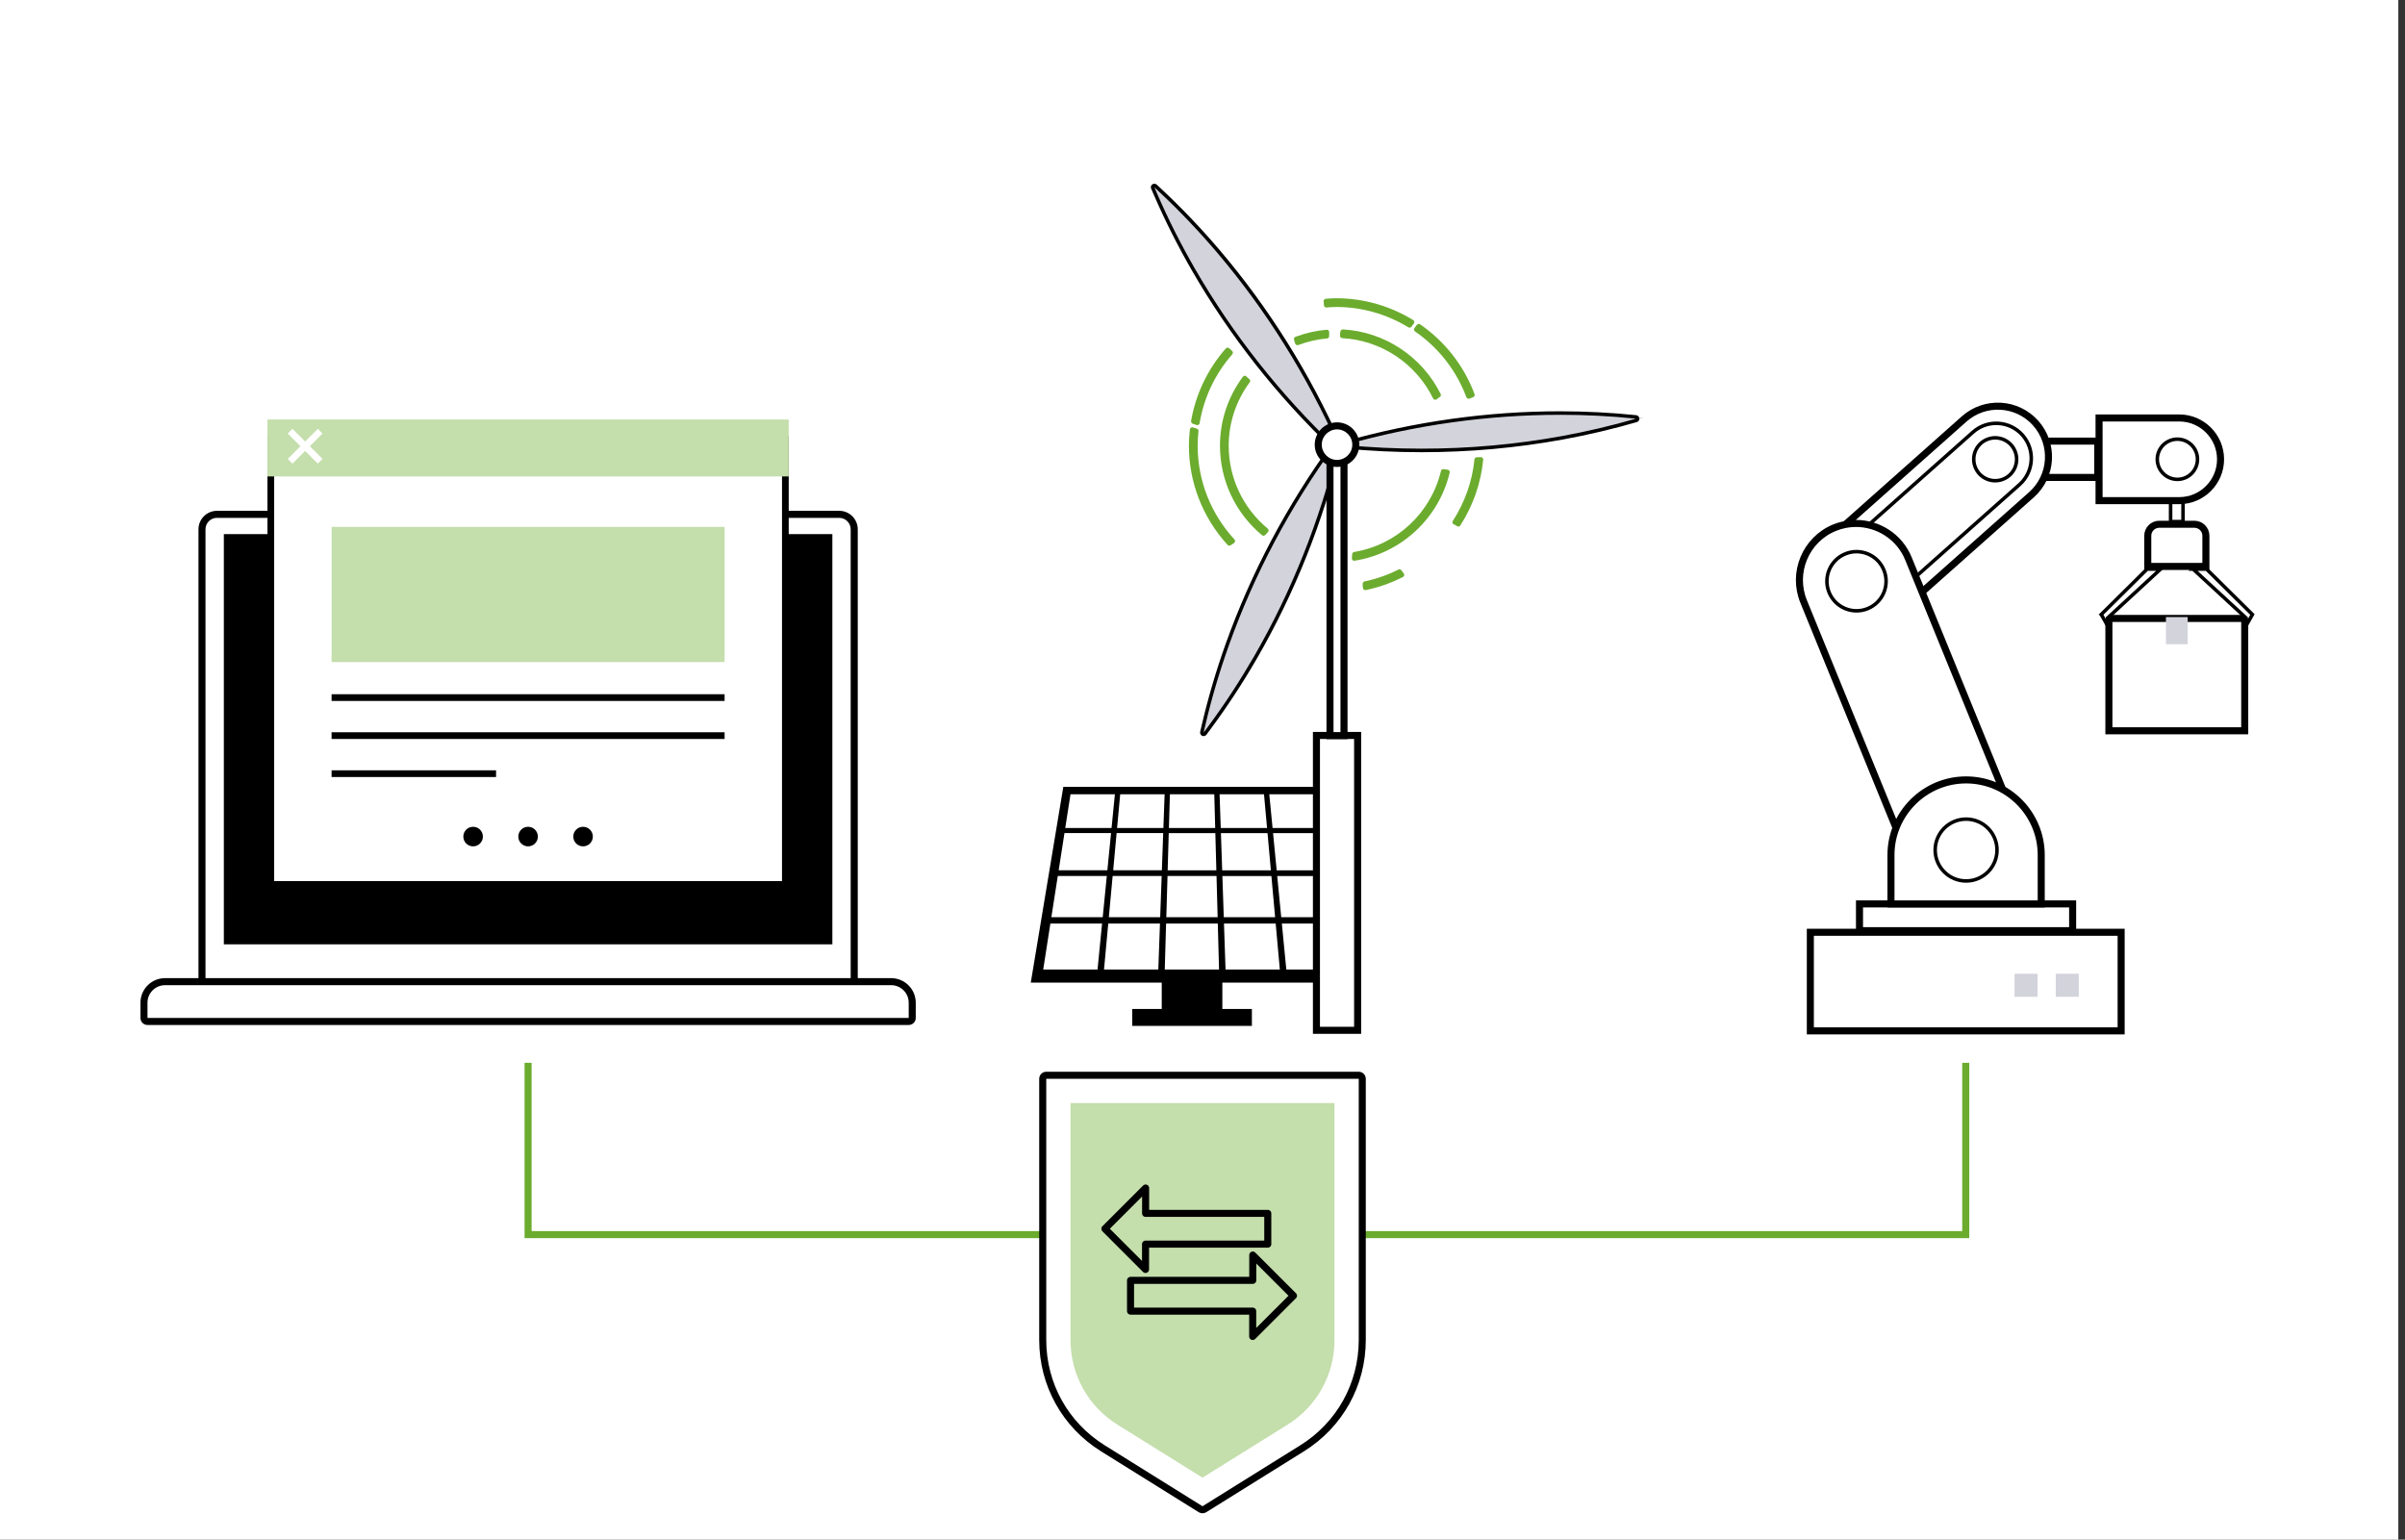 <?xml version="1.0" encoding="UTF-8"?>
<svg xmlns="http://www.w3.org/2000/svg" viewBox="0 0 1025 656.28">
  <rect x="0" y="0" width="1025" height="656.28" fill="#333333" stroke="none"/>
  <defs>
    <style>
      .cls-1 {
        stroke: #6bac2e;
      }

      .cls-1, .cls-2, .cls-3 {
        stroke-miterlimit: 10;
      }

      .cls-1, .cls-3, .cls-4 {
        stroke-width: 3px;
      }

      .cls-1, .cls-4 {
        fill: none;
      }

      .cls-5, .cls-2, .cls-3 {
        fill: #fff;
      }

      .cls-6 {
        fill: #6bac2e;
      }

      .cls-7 {
        fill: #c4deac;
      }

      .cls-8 {
        fill: #d3d3dc;
      }

      .cls-2 {
        stroke-width: 1.5px;
      }

      .cls-2, .cls-3, .cls-4 {
        stroke: #000;
      }

      .cls-4 {
        stroke-linecap: round;
        stroke-linejoin: round;
      }
    </style>
  </defs>
  <g id="Ebene_3" data-name="Ebene 3">
    <rect class="cls-5" width="1022.15" height="656.28"/>
  </g>
  <g id="Ebene_4" data-name="Ebene 4">
    <g>
      <path d="m520.97,418.83h56.52l-13.87-83.45h-110.44l-13.87,83.45h55.82v11.22h-12.59v7.23h51.01v-7.23h-12.59v-11.22Zm0-45.44h20.89l1.59,17.57h-21.88l-.6-17.57Zm1.35,39.87l-.67-19.6h22.04l1.77,19.6h-23.14Zm49.02,0h-23.12l-1.9-19.6h22.02l3.01,19.6Zm-3.42-22.3h-21.87l-1.71-17.57h20.87l2.7,17.57Zm-3.07-20h-20.74l-1.54-15.85h19.84l2.43,15.85Zm-4.96-32.4l2.21,14.38h-19.74l-1.4-14.38h18.93Zm-18.25,32.4h-20.75l-.54-15.85h19.86l1.43,15.85Zm-2.93-32.4l1.3,14.38h-19.74l-.49-14.38h18.93Zm-40.11,0h18.92l.39,14.38h-19.73l.42-14.38Zm-.49,16.55h19.86l.43,15.85h-20.75l.46-15.85Zm-.53,18.27h20.89l.48,17.57h-21.88l.52-17.57Zm-.59,20.27h22.03l.53,19.6h-23.14l.57-19.6Zm-19.57-55.1h18.93l-.52,14.38h-19.74l1.33-14.38Zm18.33,16.55l-.57,15.85h-20.75l1.46-15.85h19.86Zm-39.51-16.55h18.92l-1.42,14.38h-19.74l2.24-14.38Zm-2.58,16.55h19.86l-1.57,15.85h-20.75l2.47-15.85Zm14.1,58.15h-23.15l3.05-19.6h22.04l-1.94,19.6Zm-19.68-22.3l2.74-17.57h20.89l-1.74,17.57h-21.89Zm45.58,22.3h-23.14l1.81-19.6h22.04l-.71,19.6Zm.8-22.3h-21.88l1.62-17.57h20.89l-.63,17.57Z"/>
      <g id="Robot">
        <g id="Korobka">
          <rect class="cls-3" x="898.81" y="263.59" width="57.89" height="47.9" transform="translate(1855.5 575.09) rotate(180)"/>
          <g>
            <rect class="cls-8" x="923.69" y="263.59" width="8.13" height="10.43" transform="translate(1855.5 537.62) rotate(180)"/>
            <path class="cls-8" d="m932.38,274.59h-9.27v-11.57h9.27v11.57Zm-8.13-1.14h6.99v-9.3h-6.99v9.3Z"/>
          </g>
        </g>
        <g id="Robot-2" data-name="Robot">
          <g>
            <rect class="cls-3" x="849" y="188.02" width="45.05" height="15.48"/>
            <path class="cls-2" d="m925.1,222.33h5.3v-14.32h-5.3v14.32Z"/>
            <path class="cls-3" d="m915.37,241.43h24.77v-13.08c0-2.69-2.19-4.89-4.89-4.89h-14.99c-2.69,0-4.89,2.19-4.89,4.89v13.08Z"/>
            <path class="cls-3" d="m894.61,213.39h34.16c9.72,0,17.62-7.91,17.62-17.62s-7.91-17.62-17.62-17.62h-34.16v35.24Z"/>
            <path class="cls-3" d="m800.27,269.13l-28.7-32.29,65.55-58.26c8.92-7.92,22.57-7.12,30.49,1.8h0c7.92,8.92,7.12,22.57-1.8,30.49l-65.55,58.26Z"/>
            <path class="cls-2" d="m815.38,246.82l-19.85-22.33,45.34-40.29c6.17-5.48,15.61-4.92,21.09,1.24h0c5.48,6.17,4.92,15.61-1.24,21.09l-45.34,40.29Z"/>
            <path class="cls-3" d="m791,223.11c-3.03,0-6.11.58-9.09,1.79-12.32,5.03-18.25,19.14-13.22,31.46l53.72,131.61,44.68-18.24-53.72-131.61c-3.81-9.34-12.85-15.01-22.37-15.01Z"/>
            <path class="cls-2" d="m802.91,242.98c2.63,6.45-.46,13.81-6.91,16.44-6.45,2.63-13.81-.46-16.44-6.91-2.63-6.45.46-13.81,6.91-16.44,6.45-2.63,13.81.46,16.44,6.91Z"/>
            <path class="cls-2" d="m858.8,192.31c1.91,4.67-.33,10.01-5.01,11.91-4.67,1.91-10.01-.33-11.91-5.01-1.91-4.67.33-10.01,5.01-11.91,4.67-1.91,10.01.33,11.91,5.01Z"/>
            <path class="cls-2" d="m928,187.19c-1.1,0-2.19.21-3.24.64-2.12.87-3.78,2.5-4.66,4.61-.89,2.11-.9,4.44-.03,6.56,1.79,4.37,6.79,6.48,11.17,4.69,4.37-1.79,6.48-6.8,4.69-11.17h0c-.86-2.12-2.5-3.77-4.61-4.66-1.07-.45-2.19-.67-3.32-.67Z"/>
            <rect class="cls-3" x="771.56" y="397.37" width="132.46" height="42.03"/>
            <path class="cls-3" d="m792.51,396.69h90.84v-11.41h-90.84v11.41Z"/>
            <path class="cls-3" d="m869.96,385.29h-64.04v-20.84c0-17.66,14.37-32.02,32.02-32.02s32.02,14.37,32.02,32.02v20.84Z"/>
            <path class="cls-2" d="m837.94,375.5c-7.27,0-13.18-5.91-13.18-13.18s5.91-13.18,13.18-13.18,13.18,5.91,13.18,13.18-5.91,13.18-13.18,13.18Z"/>
            <path class="cls-2" d="m895.56,261.92l2.67,4.74v-3.23l22.61-20.87h-5.75l-19.54,19.35Z"/>
            <path class="cls-2" d="m934.69,242.57l22.61,20.87v3.23l2.67-4.74-19.54-19.35h-5.75Z"/>
          </g>
          <g>
            <rect class="cls-8" x="858.6" y="415.06" width="9.81" height="9.81"/>
            <rect class="cls-8" x="876.16" y="415.06" width="9.81" height="9.81"/>
          </g>
        </g>
      </g>
      <g>
        <g id="Noutbuk">
          <g>
            <path class="cls-5" d="m86.59,219.3h276.95c.24,0,.44.2.44.44v198.75H86.16v-198.75c0-.24.2-.44.44-.44Z"/>
            <g>
              <path class="cls-5" d="m87.58,418.56c-.83,0-1.5-.67-1.5-1.5v-191.44c0-3.52,2.87-6.39,6.39-6.39h265.19c3.53,0,6.39,2.87,6.39,6.39v191.44c0,.83-.67,1.5-1.5,1.5H87.58Z"/>
              <path d="m357.67,220.73c2.7,0,4.89,2.19,4.89,4.89v191.44H87.58v-191.44c0-2.7,2.19-4.89,4.89-4.89h265.19m0-3H92.48c-4.35,0-7.89,3.54-7.89,7.89v191.44c0,1.66,1.34,3,3,3h274.98c1.66,0,3-1.34,3-3v-191.44c0-4.35-3.54-7.89-7.89-7.89h0Z"/>
            </g>
          </g>
          <g>
            <rect x="96.83" y="229.07" width="256.49" height="172.01"/>
            <path d="m354.74,402.51H95.4v-174.86h259.35v174.86Zm-256.49-2.86h253.64v-169.15H98.25v169.15Z"/>
          </g>
          <g>
            <path class="cls-5" d="m62.05,418.49h326.05c.34,0,.62.28.62.62v16.21H61.43v-16.21c0-.34.28-.62.62-.62Z"/>
            <g>
              <path class="cls-5" d="m62.86,435.39c-.83,0-1.5-.67-1.5-1.5v-6.49c0-4.95,4.03-8.98,8.98-8.98h309.47c4.95,0,8.98,4.03,8.98,8.98v6.49c0,.83-.67,1.5-1.5,1.5H62.86Z"/>
              <path d="m379.81,419.92c4.13,0,7.48,3.36,7.48,7.48v6.49H62.86v-6.49c0-4.13,3.36-7.48,7.48-7.48h309.47m0-3H70.34c-5.78,0-10.48,4.7-10.48,10.48v6.49c0,1.66,1.34,3,3,3h324.43c1.66,0,3-1.34,3-3v-6.49c0-5.78-4.7-10.48-10.48-10.48h0Z"/>
            </g>
          </g>
        </g>
        <g id="Okno">
          <g>
            <g>
              <rect class="cls-5" x="115.42" y="187.43" width="219.3" height="189.56"/>
              <path d="m336.15,378.41H113.99v-192.42h222.16v192.42Zm-219.3-2.86h216.44v-186.7H116.85v186.7Z"/>
            </g>
            <rect class="cls-7" x="141.32" y="224.58" width="167.51" height="57.62"/>
            <g>
              <rect class="cls-7" x="115.42" y="180.24" width="219.3" height="21.41"/>
              <path class="cls-7" d="m336.15,203.08H113.99v-24.26h222.16v24.26Zm-219.3-2.86h216.44v-18.55H116.85v18.55Z"/>
            </g>
          </g>
          <g>
            <circle cx="201.64" cy="356.58" r="4.17"/>
            <circle cx="225.07" cy="356.58" r="4.17"/>
            <circle cx="248.5" cy="356.58" r="4.17"/>
          </g>
          <polygon class="cls-5" points="137.47 184.79 135.45 182.78 130.05 188.18 124.64 182.78 122.63 184.79 128.03 190.2 122.63 195.61 124.64 197.62 130.05 192.22 135.45 197.62 137.47 195.61 132.07 190.2 137.47 184.79"/>
          <g>
            <rect x="141.32" y="295.91" width="167.5" height="2.86"/>
            <rect x="141.32" y="312.12" width="167.5" height="2.86"/>
            <rect x="141.32" y="328.34" width="70.1" height="2.86"/>
          </g>
        </g>
      </g>
      <g id="Vetrogenerator">
        <g>
          <g>
            <path class="cls-8" d="m518.42,108.31c-8.63-10.16-16.98-18.72-24.56-25.83,4.14,9.54,9.39,20.28,16.05,31.83,20.49,35.49,44.13,60.84,59.67,75.67-8.73-19.63-24.64-50.43-51.16-81.67Z"/>
            <g>
              <path class="cls-8" d="m571.54,193.51c-.19,0-.37-.07-.52-.21l-2.42-2.31c-23.72-22.64-43.88-48.21-59.92-75.99-6.01-10.41-11.43-21.16-16.12-31.97l-1.27-2.92c-.14-.33-.03-.71.26-.91.13-.09.28-.14.43-.14.19,0,.37.07.51.2l2.32,2.18c8.58,8.04,16.88,16.77,24.67,25.95,20.76,24.45,38.04,52.05,51.37,82.01l1.36,3.05c.15.33.04.71-.25.92-.13.09-.28.14-.43.14Z"/>
              <path d="m491.98,79.82l2.32,2.18c8.56,8.02,16.84,16.73,24.61,25.88,20.71,24.4,37.96,51.93,51.26,81.83l1.36,3.05-2.42-2.31c-23.67-22.59-43.78-48.1-59.78-75.82-5.99-10.38-11.4-21.11-16.08-31.89l-1.27-2.92m0-1.5c-.3,0-.6.09-.86.27-.58.41-.8,1.17-.51,1.82l1.27,2.92c4.7,10.83,10.14,21.61,16.16,32.05,16.07,27.84,36.27,53.47,60.05,76.16l2.42,2.31c.29.27.66.41,1.04.41.3,0,.6-.09.86-.27.59-.41.8-1.18.51-1.84l-1.36-3.05c-13.36-30.03-30.68-57.68-51.48-82.19-7.81-9.2-16.13-17.95-24.73-26.01l-2.32-2.18c-.29-.27-.66-.41-1.03-.41h0Z"/>
            </g>
          </g>
          <g>
            <path class="cls-8" d="m524.43,275.12c-4.49,12.55-7.73,24.06-10.09,34.19,6.19-8.35,12.87-18.27,19.54-29.81,20.5-35.49,30.63-68.64,35.7-89.51-12.63,17.38-31.35,46.55-45.15,85.14Z"/>
            <g>
              <path class="cls-8" d="m512.97,313.01c-.11,0-.21-.02-.31-.07-.32-.15-.5-.5-.42-.85l.72-3.1c2.68-11.47,6.08-23.02,10.13-34.34,10.8-30.21,26.05-58.98,45.33-85.49l1.96-2.7c.15-.2.37-.31.61-.31.11,0,.21.02.31.07.32.15.5.51.41.86l-.79,3.24c-7.75,31.86-19.81,62.1-35.85,89.88-6.03,10.43-12.63,20.5-19.63,29.95l-1.9,2.56c-.15.2-.37.3-.6.3Z"/>
              <path d="m571.01,186.89l-.79,3.24c-7.73,31.79-19.76,61.97-35.77,89.69-6.01,10.39-12.59,20.45-19.58,29.88l-1.9,2.56.72-3.1c2.67-11.44,6.07-22.97,10.11-34.26,10.78-30.14,25.99-58.84,45.24-85.3l1.96-2.7m0-1.5c-.47,0-.92.22-1.21.62l-1.96,2.7c-19.32,26.58-34.61,55.4-45.44,85.68-4.06,11.34-7.47,22.93-10.16,34.42l-.72,3.1c-.16.69.19,1.4.83,1.7.2.09.42.14.63.14.46,0,.92-.22,1.21-.61l1.9-2.56c7.01-9.47,13.63-19.57,19.67-30.02,16.08-27.84,28.17-58.15,35.93-90.08l.79-3.24c.17-.7-.18-1.41-.83-1.72-.2-.09-.42-.14-.63-.14h0Zm0,3h0,0Z"/>
            </g>
          </g>
          <g>
            <path class="cls-8" d="m665.88,186.51c13.11-2.39,24.7-5.34,34.65-8.36-10.33-1.18-22.26-2.01-35.59-2.01-40.98,0-74.75,7.8-95.37,13.84,21.36,2.25,55.99,3.88,96.3-3.47Z"/>
            <g>
              <path class="cls-8" d="m605.89,191.99c-10.9,0-21.97-.53-32.91-1.58-.36-.03-.64-.32-.68-.68-.03-.36.2-.69.54-.79,30.28-8.55,61.24-12.89,92.03-12.89,10.91,0,21.79.56,32.4,1.66.36.04.64.32.67.68s-.19.69-.54.79c-10.22,2.98-20.83,5.47-31.52,7.42-19.61,3.58-39.8,5.39-60.01,5.39,0,0,0,0,0,0Z"/>
              <path d="m664.94,176.8c10.84,0,21.67.56,32.26,1.65-10.21,2.97-20.78,5.46-31.44,7.41-19.65,3.58-39.68,5.38-59.87,5.38-10.91,0-21.87-.52-32.84-1.57,30.22-8.54,61.09-12.86,91.83-12.86h.06m0-1.5h-.06c-30.86,0-61.89,4.35-92.24,12.92-.69.2-1.15.86-1.09,1.58.06.72.63,1.29,1.35,1.36,10.96,1.05,22.06,1.58,32.98,1.58,20.25,0,40.49-1.82,60.14-5.4,10.72-1.96,21.35-4.46,31.59-7.44.69-.2,1.14-.86,1.07-1.58s-.63-1.28-1.34-1.36c-10.64-1.1-21.55-1.66-32.42-1.66h0Z"/>
            </g>
          </g>
        </g>
        <g>
          <g>
            <rect class="cls-5" x="561.05" y="313.48" width="17.55" height="125.68"/>
            <path d="m577.11,314.98v122.68h-14.55v-122.68h14.55m3-3h-20.55v128.68h20.55v-128.68h0Z"/>
          </g>
          <g>
            <rect class="cls-5" x="567.36" y="189.53" width="4.95" height="123.51"/>
            <g>
              <rect class="cls-5" x="566.84" y="189.02" width="5.97" height="124.53"/>
              <path d="m571.31,190.52v121.53h-2.97v-121.53h2.97m3-3h-8.97v127.53h8.97v-127.53h0Z"/>
            </g>
          </g>
          <g>
            <path class="cls-5" d="m577.32,189.53c0,4.14-3.36,7.5-7.49,7.5s-7.5-3.36-7.5-7.5,3.36-7.49,7.5-7.49,7.49,3.36,7.49,7.49Z"/>
            <g>
              <path class="cls-5" d="m569.83,197.53c-4.41,0-8-3.59-8-8s3.59-8.01,8-8.01,8.01,3.59,8.01,8.01-3.59,8-8.01,8Z"/>
              <path d="m569.83,183.02c3.59,0,6.51,2.92,6.51,6.51s-2.92,6.5-6.51,6.5-6.5-2.92-6.5-6.5,2.92-6.51,6.5-6.51m0-3c-5.24,0-9.5,4.26-9.5,9.51s4.26,9.5,9.5,9.5,9.51-4.26,9.51-9.5-4.26-9.51-9.51-9.51h0Z"/>
            </g>
          </g>
        </g>
        <g>
          <g>
            <g>
              <path class="cls-6" d="m611.68,169.92s-.08,0-.12-.01c-.14-.04-.26-.13-.33-.27-7.42-15.13-22.43-25.08-39.16-25.98-.27-.01-.48-.24-.47-.52v-.29c.01-.3.02-.6.05-.91.03-.18.07-.33.11-.47l.04-.16c.06-.22.26-.38.48-.38,0,0,.02,0,.03,0,17.55.97,33.35,11.41,41.23,27.23.06.12.07.26.02.39-.05.13-.14.23-.27.29-.15.07-.28.15-.41.26-.16.14-.34.28-.51.41-.13.1-.2.15-.27.19l-.14.1c-.09.06-.19.1-.3.1Z"/>
              <path class="cls-6" d="m572.29,141.44c17.9.99,33.22,11.72,40.81,26.95-.19.08-.36.19-.53.34-.18.15-.37.3-.55.45-.11.08-.23.15-.34.23-7.29-14.86-22.17-25.33-39.58-26.26.01-.39.01-.77.05-1.16.03-.19.09-.37.14-.56m0-1c-.45,0-.86.31-.97.75l-.04.15c-.05.16-.09.33-.12.49,0,.02,0,.04,0,.06-.03.33-.04.65-.05.95v.27c-.02.54.4,1,.94,1.03,16.55.89,31.39,10.73,38.74,25.7.13.27.37.46.66.53.08.02.16.03.24.03.21,0,.42-.07.59-.19.04-.03.08-.05.12-.08.08-.05.15-.1.23-.16,0,0,.04-.03.05-.04.18-.15.37-.29.55-.45.09-.08.19-.14.29-.19.25-.11.44-.32.53-.58.09-.26.07-.54-.05-.78-7.96-15.98-23.92-26.52-41.65-27.51-.02,0-.04,0-.06,0h0Z"/>
            </g>
            <g>
              <path class="cls-6" d="m577.14,238.5c-.13,0-.25-.05-.34-.14-.11-.11-.17-.26-.15-.41l.05-.47c.05-.41.09-.82.1-1.24,0-.24.18-.45.42-.49,18.36-3.06,33.05-16.77,37.42-34.94.05-.23.26-.38.49-.38.02,0,.05,0,.07,0l.48.07c.41.06.82.13,1.24.17.14.01.27.09.36.21.08.12.11.27.08.41-4.62,19.49-20.37,34.09-40.13,37.2-.03,0-.05,0-.08,0Z"/>
              <path class="cls-6" d="m615.12,200.93c.58.09,1.16.19,1.74.25-4.51,19.03-20.19,33.75-39.72,36.82.06-.58.14-1.16.15-1.75,18.58-3.1,33.46-17.17,37.83-35.31m0-1c-.46,0-.86.31-.97.77-4.32,17.97-18.85,31.53-37.02,34.56-.48.08-.83.49-.84.98,0,.38-.05.77-.09,1.19-.02.16-.04.32-.05.48-.03.31.08.61.31.82.19.18.43.27.69.27.05,0,.1,0,.16-.01,9.75-1.53,18.75-5.92,26.02-12.68,7.23-6.73,12.26-15.34,14.52-24.89.07-.28,0-.58-.16-.81-.17-.23-.43-.39-.72-.41-.4-.04-.79-.1-1.21-.17l-.48-.07s-.1-.01-.15-.01h0Z"/>
            </g>
            <g>
              <path class="cls-6" d="m538.49,227.84c-.11,0-.23-.04-.32-.12-11.27-9.39-17.73-23.15-17.73-37.75,0-10.54,3.35-20.62,9.68-29.13.09-.12.23-.2.38-.2,0,0,.01,0,.02,0,.14,0,.28.06.38.17.04.04.07.09.11.14.32.36.67.65,1.1.96.11.08.18.2.21.33s-.01.27-.09.38c-5.93,8.03-9.06,17.49-9.06,27.36,0,13.83,6.13,26.85,16.82,35.72.11.09.17.22.18.36,0,.14-.05.28-.15.38-.43.43-.81.84-1.15,1.23-.1.12-.24.18-.38.18Z"/>
              <path class="cls-6" d="m530.53,161.15c.06.07.1.14.16.21.34.36.73.68,1.14.97-5.72,7.75-9.16,17.29-9.16,27.65,0,14.51,6.62,27.49,17,36.11-.4.4-.8.82-1.17,1.26-10.71-8.93-17.55-22.36-17.55-37.36,0-10.81,3.58-20.77,9.58-28.83m0-1s-.03,0-.04,0c-.3.01-.58.16-.76.4-6.4,8.6-9.78,18.77-9.78,29.43,0,14.75,6.53,28.65,17.91,38.13.19.16.41.23.64.23.28,0,.56-.12.76-.35.32-.38.69-.77,1.12-1.2.2-.2.31-.47.29-.75-.01-.28-.14-.54-.36-.72-10.57-8.78-16.64-21.66-16.64-35.34,0-9.76,3.1-19.12,8.96-27.06.16-.22.23-.49.18-.75-.04-.27-.19-.5-.41-.66-.4-.28-.72-.56-.98-.84-.04-.06-.08-.12-.13-.18-.19-.22-.47-.34-.75-.34h0Z"/>
            </g>
            <g>
              <path class="cls-6" d="m552.96,146.65c-.19,0-.37-.11-.45-.29l.45-.21-.47.18s-.04-.08-.05-.1c-.19-.48-.35-1-.48-1.62-.05-.24.08-.49.31-.57,4.25-1.6,8.68-2.61,13.15-2.99.01,0,.03,0,.04,0,.12,0,.24.04.33.12.1.09.16.21.17.35.04.63.04,1.21,0,1.78-.01.25-.21.45-.46.47-4.21.37-8.37,1.32-12.37,2.85-.06.02-.12.03-.18.03Z"/>
              <path class="cls-6" d="m565.47,141.55c.03.57.04,1.15,0,1.72-4.37.38-8.56,1.38-12.51,2.88-.02-.04-.04-.07-.05-.11-.2-.5-.35-1.01-.46-1.53,4.11-1.55,8.47-2.57,13.02-2.96m0-1s-.06,0-.08,0c-4.52.38-8.99,1.4-13.28,3.02-.46.17-.73.66-.62,1.14.14.64.3,1.2.51,1.7.03.06.04.1.06.13.18.36.56.59.95.59.11,0,.22-.02.32-.06,3.96-1.5,8.08-2.45,12.24-2.81.49-.04.88-.44.91-.94.03-.59.03-1.18,0-1.83-.02-.27-.14-.52-.34-.7-.18-.16-.42-.25-.66-.25h0Z"/>
            </g>
          </g>
          <g>
            <g>
              <path class="cls-6" d="m510.28,180.71s-.1,0-.15-.02l-.1-.03c-.49-.15-.99-.3-1.47-.49-.01,0-.11-.05-.12-.06-.19-.1-.35-.34-.32-.56,1.94-11.37,7.01-21.99,14.67-30.69.1-.11.24-.17.38-.17.11,0,.23.04.32.11.36.3.72.61,1.06.94.05.05.1.11.15.16l.09.1c.18.19.19.48.02.68-7.37,8.38-12.22,18.62-14.04,29.6-.02.14-.11.27-.23.34-.08.05-.17.08-.26.08Z"/>
              <path class="cls-6" d="m523.18,149.2c.35.29.7.59,1.03.91.08.08.15.17.24.26-7.27,8.27-12.29,18.53-14.16,29.84-.51-.16-1.03-.31-1.53-.51-.04-.02-.09-.04-.13-.07,1.97-11.54,7.13-22,14.55-30.44m0-1c-.28,0-.55.12-.75.34-7.72,8.77-12.83,19.47-14.79,30.93-.07.43.14.86.53,1.06l.15.07s.05.02.07.03c.51.2,1.02.36,1.52.51l.09.03c.09.03.19.04.29.04.18,0,.37-.05.53-.15.24-.15.41-.4.46-.69,1.8-10.89,6.62-21.03,13.92-29.35.35-.39.33-.99-.04-1.36-.02-.02-.05-.05-.07-.08-.06-.06-.11-.13-.18-.19-.38-.37-.78-.71-1.09-.97-.19-.15-.41-.23-.64-.23h0Z"/>
            </g>
            <g>
              <path class="cls-6" d="m600.76,139.15c-.09,0-.18-.02-.26-.07-9.38-5.72-20.07-8.74-30.92-8.74-1.26,0-2.54.09-3.76.18,0,0-.54.04-.55.04-.12,0-.24-.04-.33-.12-.1-.09-.16-.21-.17-.34-.03-.4-.06-.8-.1-1.19l-.04-.52c-.01-.13.03-.27.12-.37.09-.1.21-.16.34-.17l.51-.04c1.29-.09,2.63-.19,3.98-.19,11.4,0,22.63,3.19,32.47,9.22.12.07.21.2.23.34.03.14,0,.28-.1.4l-.15.2c-.29.38-.58.78-.85,1.17-.1.14-.25.21-.41.21Z"/>
              <path class="cls-6" d="m569.58,128.12c11.81,0,22.81,3.38,32.2,9.14-.05.07-.1.13-.16.2-.3.39-.59.79-.87,1.19-9.11-5.55-19.76-8.81-31.18-8.81-1.46,0-2.88.12-4.31.22-.04-.57-.09-1.14-.14-1.71,1.48-.11,2.95-.23,4.46-.23m0-1c-1.36,0-2.71.1-4.01.19l-.52.04c-.27.02-.51.14-.69.35-.17.2-.26.47-.24.73l.05.52c.03.39.07.78.1,1.18.02.26.14.51.34.69.18.16.42.24.66.24.02,0,.05,0,.07,0l.51-.04c1.22-.09,2.48-.18,3.73-.18,10.76,0,21.36,3,30.66,8.67.16.1.34.15.52.15.32,0,.63-.15.82-.43.32-.46.58-.82.84-1.15l.09-.12.06-.08c.17-.22.24-.51.19-.79-.05-.28-.22-.52-.46-.67-9.91-6.08-21.23-9.29-32.73-9.29h0Z"/>
            </g>
            <g>
              <path class="cls-6" d="m523.93,232.09c-.14,0-.27-.06-.37-.16-10.54-11.56-16.35-26.45-16.35-41.95,0-2.09.14-4.35.42-6.9.02-.15.1-.29.23-.37.08-.05.17-.08.27-.08.06,0,.11,0,.17.03.36.13.73.25,1.09.36l.54.16c.23.07.38.29.36.53-.24,2.27-.36,4.32-.36,6.26,0,14.92,5.62,29.24,15.82,40.32.1.11.15.26.13.41-.02.15-.11.28-.24.36-.4.23-.92.54-1.4.92-.09.07-.2.1-.3.1Z"/>
              <path class="cls-6" d="m508.13,183.14c.37.13.74.25,1.12.36.18.06.36.11.55.16-.22,2.08-.36,4.18-.36,6.31,0,15.68,6.08,29.94,15.95,40.66-.5.29-1,.6-1.46.95-10.04-11-16.22-25.58-16.22-41.61,0-2.32.17-4.59.42-6.84m0-1c-.19,0-.37.05-.53.15-.26.16-.43.43-.46.74-.29,2.57-.43,4.84-.43,6.95,0,15.62,5.85,30.64,16.48,42.29.2.22.47.33.74.33.21,0,.43-.07.61-.21.36-.28.78-.55,1.35-.88.26-.15.44-.42.49-.72.05-.3-.05-.6-.25-.83-10.12-10.99-15.69-25.19-15.69-39.98,0-1.92.12-3.95.35-6.21.05-.48-.25-.93-.71-1.06-.16-.05-.31-.09-.47-.14l-.07-.02c-.36-.11-.72-.22-1.07-.35-.11-.04-.22-.06-.33-.06h0Z"/>
            </g>
            <g>
              <path class="cls-6" d="m581.9,251.05c-.1,0-.2-.03-.28-.09-.11-.08-.19-.2-.21-.33l-.07-.37c-.06-.52-.07-1.01-.04-1.47,0-.04.01-.08.02-.11.03-.21.18-.32.38-.37,5-1.04,9.89-2.76,14.54-5.1.07-.04.15-.05.22-.05.15,0,.3.07.39.19.36.46.7.94,1.04,1.42.08.12.11.27.07.41s-.13.26-.26.32c-5.06,2.57-10.35,4.43-15.72,5.52-.03,0-.07.01-.1.01Z"/>
              <path class="cls-6" d="m596.47,243.67c.36.45.69.92,1.02,1.4-4.87,2.47-10.09,4.36-15.59,5.48-.02-.12-.05-.24-.07-.37-.05-.45-.07-.9-.03-1.35,0,0,0-.02,0-.03,5.16-1.08,10.08-2.83,14.66-5.14m0-1c-.15,0-.31.03-.45.11-4.61,2.32-9.46,4.02-14.42,5.05-.38.08-.68.37-.77.74-.02.06-.03.13-.03.18-.04.49-.03,1.01.04,1.55.02.12.03.2.05.27l.03.14c.05.27.2.5.42.66.17.11.36.17.56.17.07,0,.13,0,.2-.02,5.42-1.11,10.75-2.98,15.84-5.57.26-.13.45-.37.52-.65.07-.28.02-.58-.15-.82-.3-.44-.67-.95-1.05-1.44-.19-.25-.49-.38-.79-.38h0Z"/>
            </g>
            <g>
              <path class="cls-6" d="m621.53,223.94c-.1,0-.2-.03-.28-.09l-.18-.13c-.07-.05-.14-.1-.21-.15-.23-.15-.49-.27-.77-.39l-.27-.12c-.13-.06-.23-.18-.27-.32s-.02-.29.06-.41c5.17-7.97,8.39-17.13,9.3-26.48.03-.26.24-.45.5-.45,0,0,.34,0,.51,0,.39,0,.78-.01,1.18-.05.01,0,.03,0,.04,0,.13,0,.26.05.36.15.1.11.16.25.14.4-.93,9.82-4.28,19.43-9.69,27.8-.07.11-.19.19-.32.22-.03,0-.07,0-.1,0Z"/>
              <path class="cls-6" d="m631.14,195.86c-.96,10.1-4.38,19.47-9.61,27.58-.14-.09-.27-.2-.41-.29-.35-.22-.73-.37-1.09-.55,5.09-7.84,8.42-16.92,9.38-26.7.17,0,.34,0,.51,0,.4,0,.81-.01,1.21-.05m0-1s-.05,0-.08,0c-.37.03-.75.04-1.14.04-.16,0-.32,0-.48,0-.01,0-.02,0-.03,0-.51,0-.94.39-.99.9-.91,9.27-4.1,18.35-9.23,26.25-.16.24-.2.54-.12.82.08.28.27.51.53.63l.28.13c.26.12.5.23.7.36.06.04.13.09.19.13.06.05.13.09.19.14.17.12.37.18.57.18.07,0,.13,0,.2-.02.27-.05.5-.21.65-.44,5.45-8.44,8.82-18.13,9.76-28.02.03-.29-.08-.59-.28-.8-.19-.19-.45-.3-.71-.3h0Zm0,2h0,0Z"/>
            </g>
            <g>
              <path class="cls-6" d="m625.91,169.5c-.07,0-.13-.01-.2-.04-.13-.05-.23-.16-.27-.29-4.31-11.5-11.94-21.28-22.07-28.28-.11-.08-.18-.19-.21-.32s0-.27.08-.37c.13-.19.27-.38.4-.57l.63-.84c.1-.12.24-.19.39-.19.1,0,.2.03.28.09,10.57,7.31,18.53,17.52,23.03,29.51.05.13.04.27-.02.39-.06.12-.16.22-.29.26-.5.17-1.01.37-1.57.62-.06.03-.13.04-.2.04Z"/>
              <path class="cls-6" d="m604.67,139.09c10.33,7.14,18.37,17.34,22.84,29.27-.54.19-1.08.4-1.6.63-4.35-11.63-12.19-21.56-22.26-28.52.13-.19.26-.38.4-.56.09-.12.18-.24.27-.36.05-.07.21-.28.21-.28,0,0-.04.05-.14.18.1-.12.19-.25.28-.37m0-1c-.3,0-.59.13-.79.38-.06.07-.11.15-.17.22-.04.05-.08.11-.12.16-.02.02-.03.04-.05.06l-.03.04c-.09.12-.19.25-.28.37-.14.19-.28.39-.41.58-.15.22-.21.49-.16.75.05.26.2.49.42.64,10.05,6.94,17.62,16.64,21.89,28.04.1.26.29.46.55.57.12.05.26.08.39.08s.27-.03.4-.08c.54-.24,1.04-.43,1.53-.6.25-.09.46-.28.58-.52.11-.24.13-.52.03-.78-4.53-12.09-12.56-22.38-23.21-29.75-.17-.12-.37-.18-.57-.18h0Z"/>
            </g>
          </g>
        </g>
      </g>
    </g>
    <polyline class="cls-1" points="837.79 453.01 837.79 526.24 225.07 526.24 225.07 453.01"/>
    <g>
      <g>
        <path class="cls-5" d="m580.58,458.33h-136.16v112.83c0,18.77,9.68,36.21,25.61,46.14l42.47,26.48,42.47-26.48c15.93-9.93,25.61-27.37,25.61-46.14v-112.83Z"/>
        <g>
          <path class="cls-5" d="m512.5,643.53c-.28,0-.55-.08-.79-.23l-41.68-25.98c-16.04-10-25.62-27.25-25.62-46.15v-111.34c0-.83.67-1.5,1.5-1.5h133.18c.83,0,1.5.67,1.5,1.5v111.34c0,18.9-9.58,36.15-25.62,46.15l-41.68,25.98c-.24.15-.52.23-.79.23Z"/>
          <path d="m579.09,459.82v111.34c0,18.38-9.31,35.16-24.91,44.88l-41.68,25.98-41.68-25.98c-15.6-9.72-24.91-26.5-24.91-44.88v-111.34h133.18m0-3h-133.18c-1.66,0-3,1.34-3,3v111.34c0,19.42,9.84,37.15,26.32,47.43l41.68,25.98c.49.3,1.04.45,1.59.45s1.1-.15,1.59-.45l41.68-25.98c16.48-10.27,26.32-28,26.32-47.43v-111.34c0-1.66-1.34-3-3-3h0Z"/>
        </g>
      </g>
      <path class="cls-7" d="m476.29,607.27c-12.55-7.82-20.04-21.32-20.04-36.11v-101h112.5v101c0,14.79-7.49,28.28-20.04,36.11l-36.21,22.57-36.21-22.57Z"/>
    </g>
    <g>
      <polygon class="cls-4" points="533.93 534.95 551.27 552.29 533.89 569.66 533.89 562.46 533.9 558.85 481.83 558.85 481.83 545.74 533.92 545.74 533.93 534.95"/>
      <polygon class="cls-4" points="488.22 541.09 470.89 523.75 488.26 506.38 488.26 513.58 488.25 517.19 540.32 517.19 540.32 530.3 488.23 530.3 488.22 541.09"/>
    </g>
  </g>
</svg>